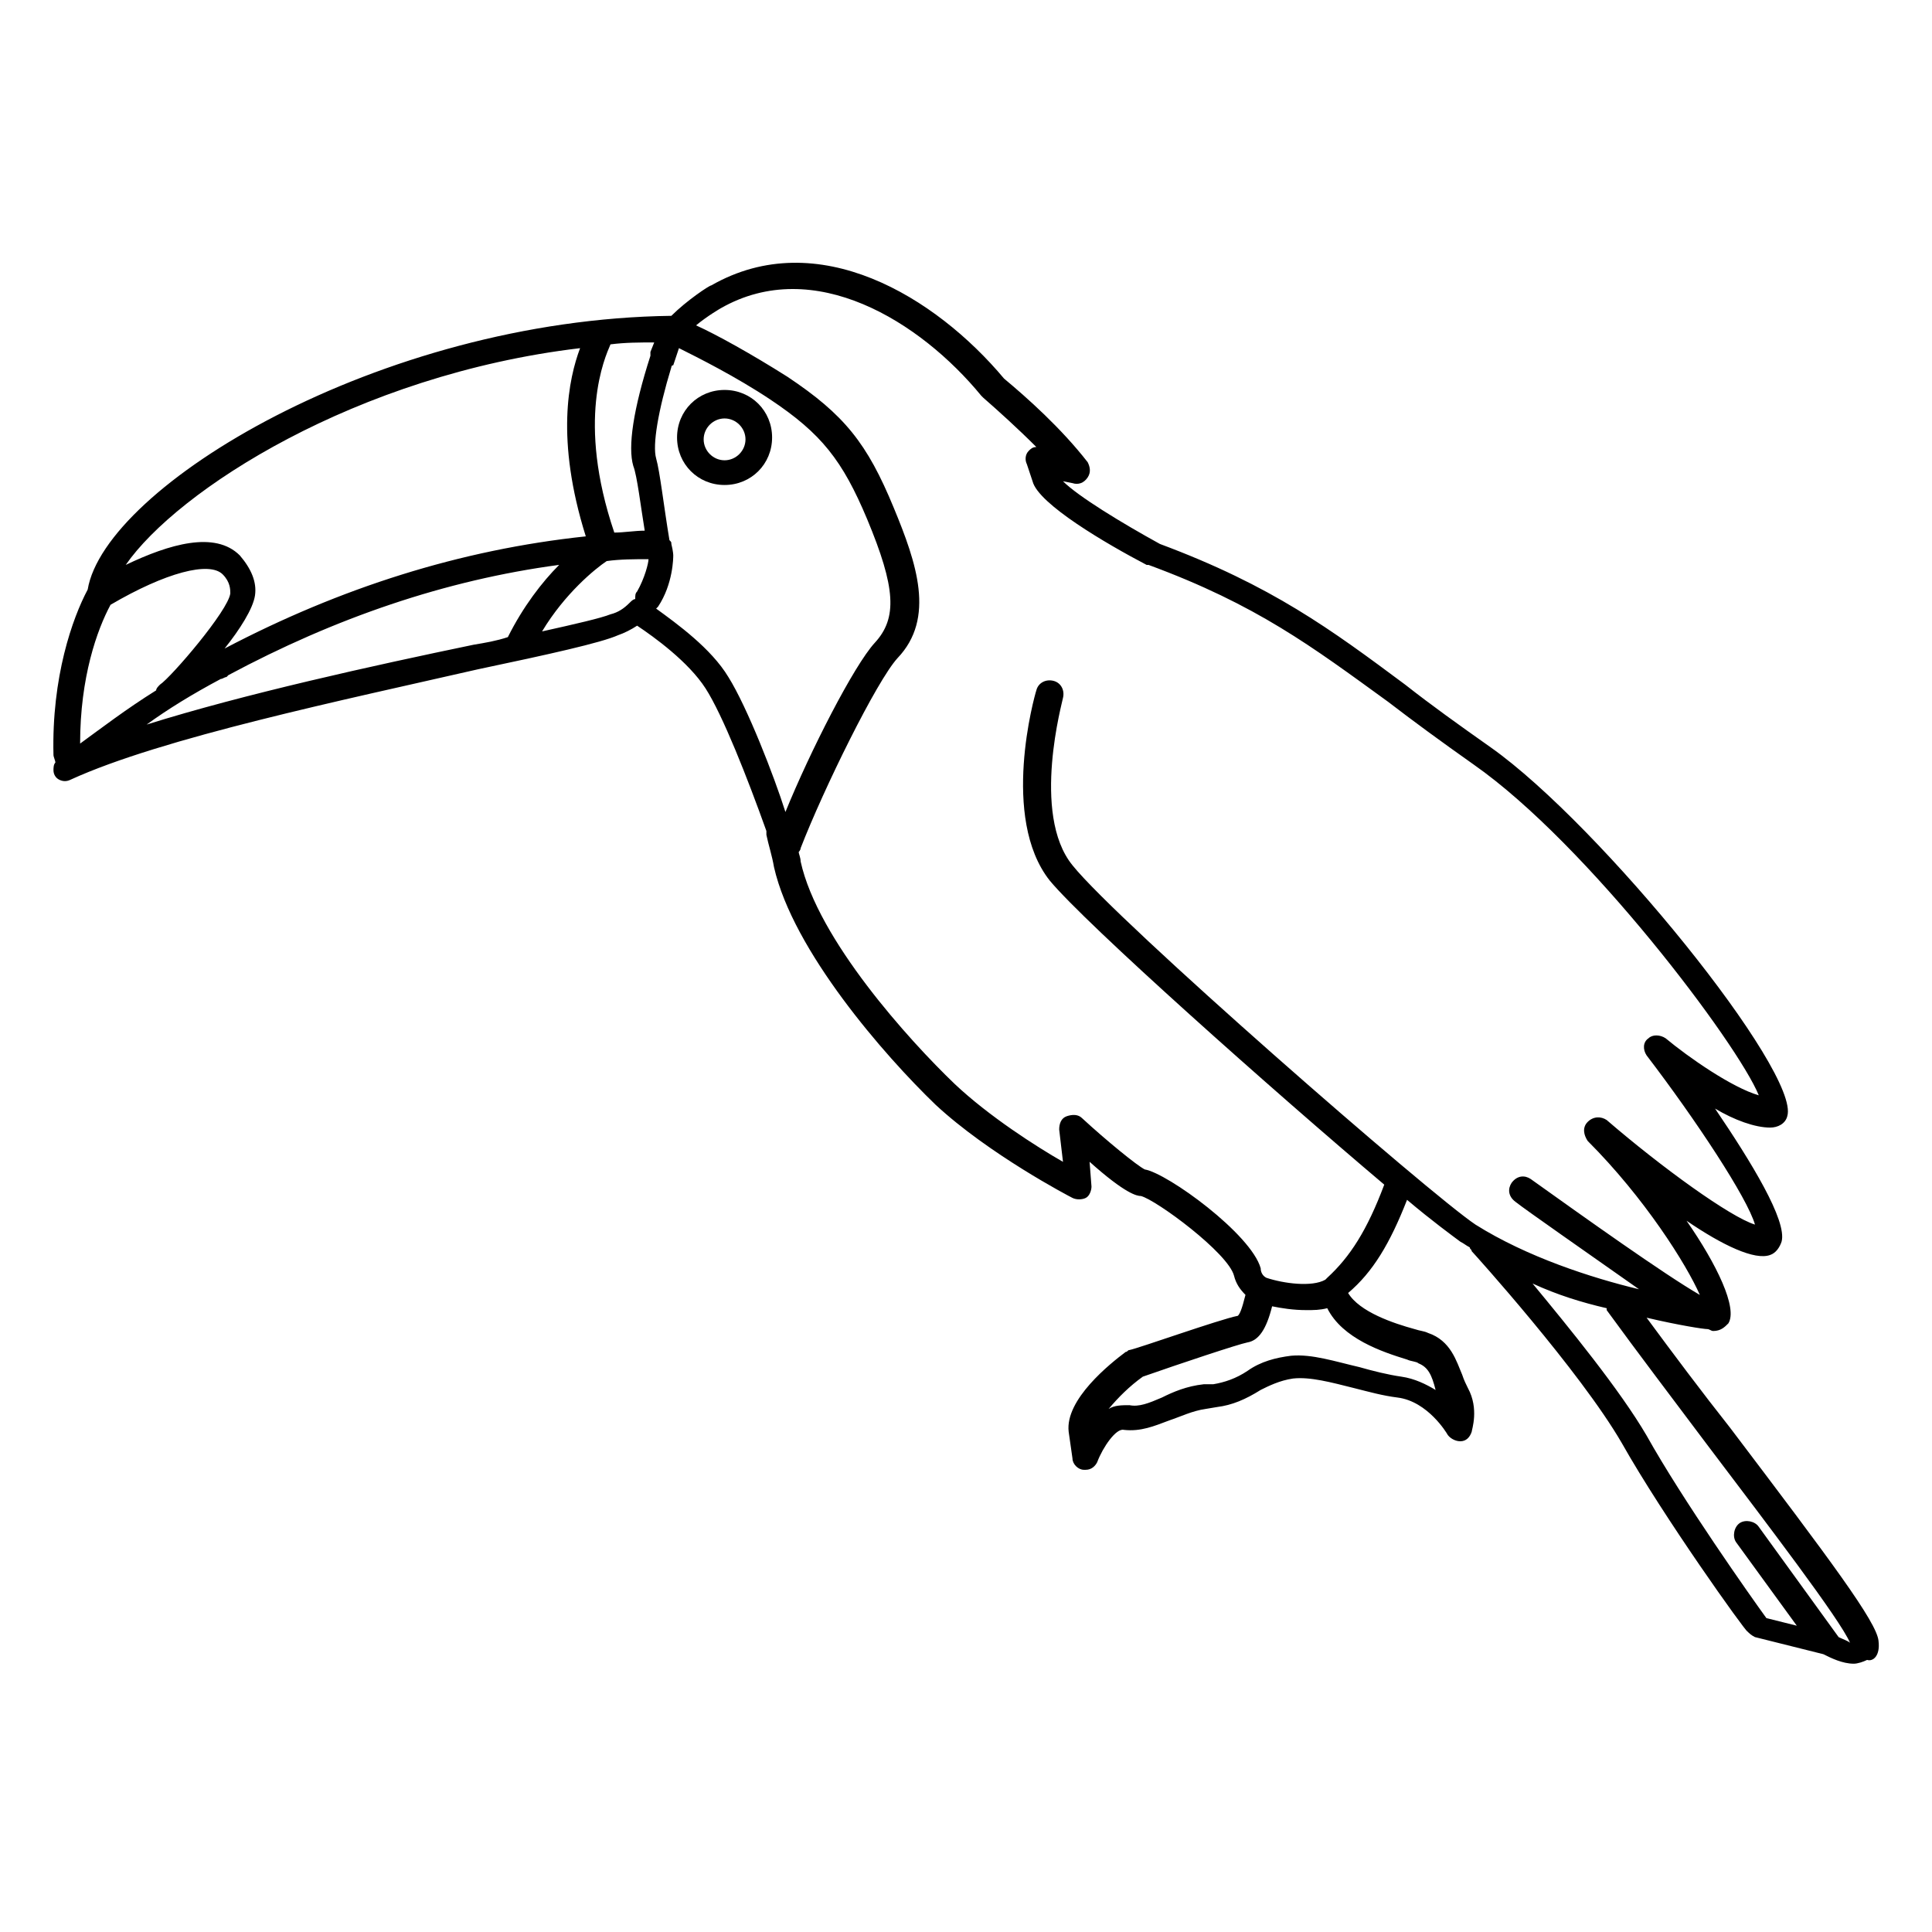 <?xml version="1.0" encoding="UTF-8"?>
<!-- Uploaded to: SVG Repo, www.svgrepo.com, Generator: SVG Repo Mixer Tools -->
<svg fill="#000000" width="800px" height="800px" version="1.1" viewBox="144 144 512 512" xmlns="http://www.w3.org/2000/svg">
 <g>
  <path d="m641.83 578.85c-0.504-5.039-12.594-21.16-39.297-56.426-7.559-9.574-15.113-19.648-22.168-29.223 8.566 2.016 15.113 3.023 16.121 3.023 0.504 0 1.008 0.504 1.512 0.504 2.016 0 3.023-1.008 4.031-2.016 2.519-4.031-3.023-15.617-11.082-27.207 9.574 6.551 18.137 10.578 22.168 9.07 1.512-0.504 2.519-2.016 3.023-3.527 1.512-5.543-8.062-21.16-17.633-35.266 5.039 3.023 10.578 5.039 14.609 5.039 2.016 0 4.031-1.008 4.535-3.023 3.527-11.586-49.375-77.082-78.594-97.738-8.566-6.047-15.617-11.082-22.672-16.625-19.648-14.609-35.266-26.199-64.992-37.281-10.078-5.543-21.664-12.594-25.695-16.625l2.519 0.504c1.512 0.504 3.023 0 4.031-1.512 1.008-1.512 0.504-3.023 0-4.031-7.055-9.07-16.121-17.129-22.168-22.168-18.137-21.664-49.375-40.809-77.586-24.688-0.504 0-6.551 4.031-10.578 8.062-77.594 1.004-150.14 45.34-154.68 72.547-4.031 7.555-9.57 23.172-9.066 43.828 0 0.504 0.504 1.512 0.504 2.016-0.504 0.504-0.504 1.512-0.504 2.016 0 1.008 0.504 2.016 1.512 2.519 1.008 0.504 2.016 0.504 3.023 0 24.184-11.082 72.547-21.16 107.82-29.223 19.145-4.031 32.746-7.055 37.281-9.07 1.512-0.504 3.527-1.512 5.039-2.519 4.535 3.023 13.602 9.574 18.137 16.625 4.535 7.055 11.082 23.68 16.121 37.785v1.008c0.504 2.519 1.512 5.543 2.016 8.566 5.039 22.168 29.223 49.879 42.824 62.977 14.105 13.098 35.266 24.184 36.273 24.688 1.008 0.504 2.519 0.504 3.527 0 1.008-0.504 1.512-2.016 1.512-3.023l-0.504-6.551c9.574 8.566 12.594 9.07 13.602 9.07 4.031 1.008 23.176 15.113 24.688 21.16 0.504 2.016 1.512 3.527 3.023 5.039-1.008 4.031-1.512 5.039-2.016 5.543-5.039 1.008-26.199 8.566-28.719 9.07-0.504 0-0.504 0.504-1.008 0.504-4.031 3.023-16.121 12.594-15.113 21.16l1.008 7.055c0 1.512 1.512 3.023 3.023 3.023h0.504c1.512 0 2.519-1.008 3.023-2.016 1.512-4.031 5.039-9.07 7.055-8.566 4.535 0.504 8.062-1.008 12.09-2.519 3.023-1.008 6.047-2.519 9.574-3.023l3.023-0.504c4.031-0.504 7.559-2.016 11.586-4.535 2.016-1.008 5.039-2.519 8.566-3.023 4.535-0.504 10.078 1.008 16.121 2.519 4.031 1.008 7.559 2.016 11.586 2.519 8.062 1.008 13.098 9.574 13.098 9.574 0.504 1.008 2.016 2.016 3.527 2.016 1.512 0 2.519-1.008 3.023-2.519 0-0.504 2.016-6.047-1.008-11.586-0.504-1.008-1.008-2.016-1.512-3.527-1.512-3.527-3.023-9.07-9.07-11.082-1.008-0.504-2.016-0.504-3.527-1.008-5.543-1.512-14.609-4.535-17.633-9.574 6.551-5.543 11.082-13.098 15.617-24.688 6.551 5.543 12.09 9.574 14.105 11.082 1.008 0.504 1.512 1.008 2.519 1.512 0 0.504 0.504 0.504 0.504 1.008 0.504 0.504 28.719 31.738 39.801 50.883 11.082 19.648 32.746 49.879 33.25 49.879 0.504 0.504 1.008 1.008 2.016 1.512l18.137 4.535c2.016 1.008 5.039 2.519 8.062 2.519 1.008 0 2.519-0.504 3.527-1.008 1.512 0.504 3.527-1.008 3.023-5.039zm-325.46-340.57c-4.535 14.105-6.047 24.184-4.535 29.223 1.008 2.519 2.016 11.082 3.023 17.129-2.519 0-5.543 0.504-8.062 0.504-10.078-29.727-2.519-46.352-1.008-49.879 4.031-0.504 7.559-0.504 11.586-0.504l-1.008 2.519c0.004 0.504 0.004 0.504 0.004 1.008zm-18.641-2.016c-3.023 8.062-6.551 24.184 1.512 49.879-33.25 3.527-64.992 13.602-95.723 29.727 4.031-5.039 7.559-10.578 8.062-14.105 0.504-3.527-1.008-7.055-4.031-10.578-6.551-6.551-18.641-3.023-30.23 2.519 13.602-19.656 60.961-50.391 120.41-57.441zm-124.44 68.012c14.609-8.566 26.199-11.586 29.727-8.062 2.016 2.016 2.016 4.031 2.016 5.039-0.504 4.535-15.617 22.168-18.641 24.184-0.504 0.504-1.008 1.008-1.008 1.512-8.062 5.039-14.609 10.078-20.152 14.105-0.004-17.633 4.531-30.227 8.059-36.777zm96.227 10.582c-26.703 5.543-60.961 13.098-86.656 21.16 5.543-4.031 12.09-8.062 19.648-12.09 0.504 0 1.008-0.504 1.512-0.504l0.504-0.504c28.215-15.113 57.434-25.191 87.664-29.223-4.535 4.535-9.574 11.082-13.602 19.145-3.023 1.008-6.047 1.512-9.07 2.016zm43.328-14.109c-0.504 0.504-0.504 1.008-0.504 2.016-0.504 0-1.008 0.504-1.512 1.008-1.512 1.512-3.023 2.519-5.039 3.023-2.519 1.008-9.07 2.519-18.137 4.535 6.047-10.078 14.105-16.625 17.129-18.641 3.527-0.504 7.559-0.504 11.082-0.504 0.004 1.008-1.004 5.039-3.019 8.562zm24.184 22.672c-4.535-7.559-13.602-14.105-19.145-18.137l0.504-0.504c4.031-6.047 4.031-13.098 4.031-13.602 0 0 0-1.008-0.504-3.023 0-0.504 0-0.504-0.504-1.008-1.512-9.07-2.519-18.137-3.527-21.664-1.008-3.527 0.504-12.594 4.031-24.184 0 0 0-0.504 0.504-0.504l1.512-4.535c5.039 2.519 15.113 7.559 24.184 13.602 13.602 9.07 19.145 16.121 25.695 31.738 7.559 18.137 8.062 26.199 2.016 32.746-5.543 6.047-17.129 28.719-23.68 44.84-3.027-9.566-10.082-27.703-15.117-35.766zm179.86 180.87c1.008 0.504 2.519 0.504 3.023 1.008 2.519 1.008 3.527 3.023 4.535 7.055-2.519-1.512-5.543-3.023-9.07-3.527-3.527-0.504-7.559-1.512-11.082-2.519-6.551-1.512-12.594-3.527-18.137-3.023-4.031 0.504-8.062 1.512-11.586 4.031-3.023 2.016-6.047 3.023-9.07 3.527h-2.519c-4.535 0.504-8.062 2.016-11.082 3.527-3.527 1.512-6.047 2.519-8.566 2.016-2.016 0-4.031 0-5.543 1.008 2.519-3.023 5.543-6.047 9.07-8.566 10.078-3.527 25.191-8.566 27.711-9.07 3.023-0.504 5.039-3.527 6.551-9.574 2.519 0.504 5.543 1.008 9.07 1.008 2.016 0 3.527 0 5.543-0.504 4.023 8.066 14.602 11.594 21.152 13.605zm-88.672-130.99c-11.082-13.602-2.519-43.832-2.519-44.336 0.504-2.016-0.504-4.031-2.519-4.535-2.016-0.504-4.031 0.504-4.535 2.519-0.504 1.512-9.574 33.754 3.527 50.383 9.574 11.586 59.449 55.922 88.672 80.609-4.535 12.09-9.07 19.145-15.113 24.688l-0.504 0.504c-3.527 2.016-11.082 1.008-15.617-0.504-1.008-0.504-1.512-1.512-1.512-2.519-2.519-9.07-24.688-25.191-30.73-26.199-2.016-1.008-10.078-7.559-16.625-13.602-1.008-1.008-2.519-1.008-4.031-0.504-1.512 0.504-2.016 2.016-2.016 3.527l1.008 8.566c-7.055-4.031-19.648-12.09-28.719-20.656-12.09-11.586-36.273-38.289-40.809-58.945 0-1.008-0.504-2.016-0.504-2.519 0 0 0.504-0.504 0.504-1.008 6.047-15.617 20.152-44.336 25.695-50.383 10.078-10.578 5.039-25.191-1.008-39.801-7.055-17.129-13.098-24.688-28.215-34.762-9.574-6.047-18.641-11.082-24.184-13.602 3.023-2.519 6.551-4.535 6.551-4.535 24.688-14.105 52.898 3.527 69.023 23.176l0.504 0.504c4.031 3.527 9.07 8.062 14.105 13.098-1.008 0-1.512 0.504-2.016 1.008-1.008 1.008-1.008 2.519-0.504 3.527 0.504 1.512 1.008 3.023 1.512 4.535 1.512 6.047 19.648 16.625 30.23 22.168h0.504c28.719 10.578 43.328 21.664 63.48 36.273 6.551 5.039 14.105 10.578 22.672 16.625 30.23 21.16 70.031 74.059 75.57 87.664-7.055-2.016-18.641-10.078-24.688-15.113-1.512-1.008-3.527-1.008-4.535 0-1.512 1.008-1.512 3.023-0.504 4.535 13.098 17.129 26.703 37.785 28.719 44.84-6.551-2.016-24.688-15.113-39.297-27.711-1.512-1.008-3.527-1.008-5.039 0.504-1.512 1.512-1.008 3.527 0 5.039 15.113 15.113 26.199 32.746 29.727 40.809-9.574-5.543-30.73-20.656-44.84-30.73-1.512-1.008-3.527-1.008-5.039 1.008-1.008 1.512-1.008 3.527 1.008 5.039 2.519 2.016 19.145 13.602 32.746 23.176-12.594-3.023-29.727-8.566-43.328-17.129-12.09-8.07-94.715-80.117-106.81-95.23zm203.04 204.55-21.16-29.223c-1.008-1.512-3.527-2.016-5.039-1.008-1.512 1.008-2.016 3.527-1.008 5.039l16.121 22.168-8.062-2.016c-4.031-5.543-22.168-31.234-31.738-48.367-7.055-12.09-20.656-28.719-30.23-40.305 6.551 3.023 13.098 5.039 19.648 6.551v0.504c8.062 11.082 17.633 23.68 26.703 35.77 15.617 20.656 35.266 46.352 37.785 52.395-0.5-0.5-2.012-1.004-3.019-1.508z"/>
  <path d="m336.02 247.34c-7.055 0-12.594 5.543-12.594 12.594 0 7.055 5.543 12.594 12.594 12.594 7.055 0 12.594-5.543 12.594-12.594s-5.543-12.594-12.594-12.594zm0 18.641c-3.023 0-5.543-2.519-5.543-5.543 0-3.023 2.519-5.543 5.543-5.543s5.543 2.519 5.543 5.543c-0.004 3.023-2.519 5.543-5.543 5.543z"/>
 </g>
</svg>